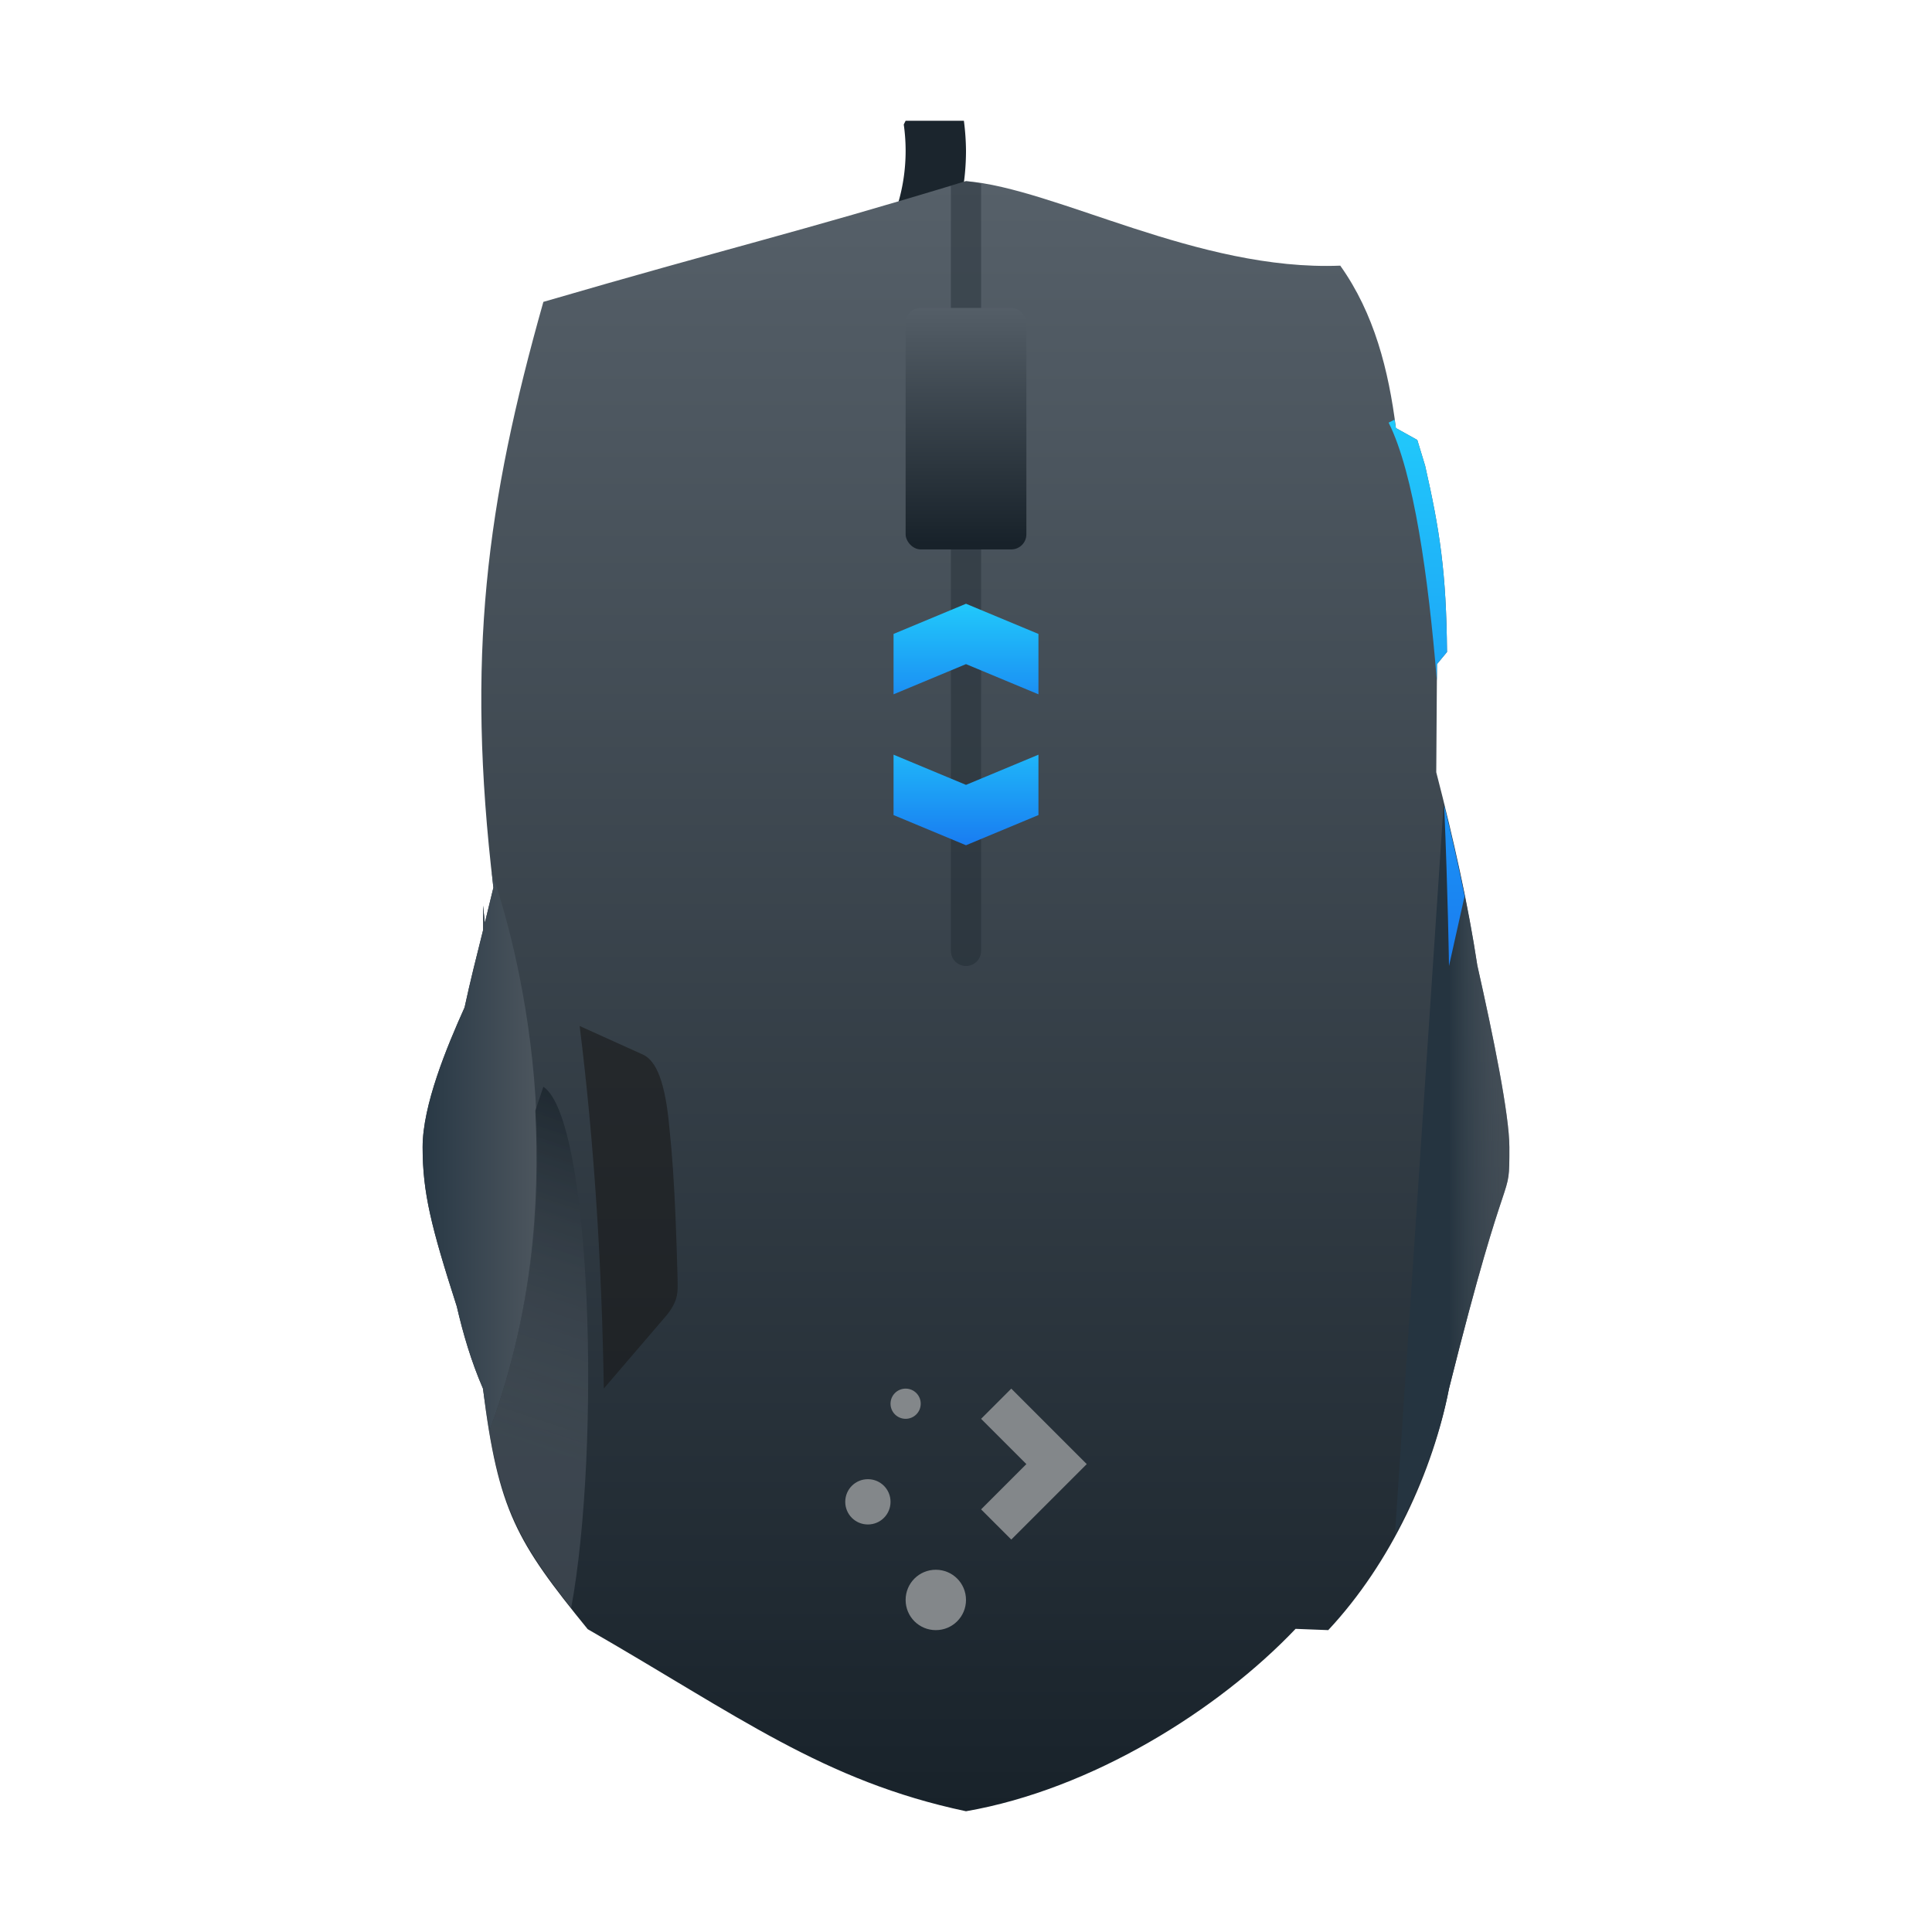 <?xml version="1.0" encoding="UTF-8" standalone="no"?>

<!-- Created with Inkscape (http://www.inkscape.org/) -->
<svg width="32" version="1.1" xmlns="http://www.w3.org/2000/svg" height="32" xmlns:xlink="http://www.w3.org/1999/xlink" xmlns:inkscape="http://www.inkscape.org/namespaces/inkscape">
 <defs id="defs5455">
  <linearGradient inkscape:collect="always" id="linearGradient4369">
   <stop style="stop-color:#253440" id="stop4371"/>
   <stop offset="1" style="stop-color:#566069;stop-opacity:0.463" id="stop4373"/>
  </linearGradient>
  <linearGradient inkscape:collect="always" id="linearGradient4355">
   <stop style="stop-color:#283845" id="stop4357"/>
   <stop offset="1" style="stop-color:#4e575f" id="stop4359"/>
  </linearGradient>
  <linearGradient inkscape:collect="always" id="linearGradient4341">
   <stop style="stop-color:#18222a" id="stop4343"/>
   <stop offset="1" style="stop-color:#566069;stop-opacity:0.463" id="stop4345"/>
  </linearGradient>
  <linearGradient inkscape:collect="always" id="linearGradient4191">
   <stop style="stop-color:#18222a" id="stop4193"/>
   <stop offset="1" style="stop-color:#566069" id="stop4195"/>
  </linearGradient>
  <linearGradient inkscape:collect="always" id="linearGradient4303">
   <stop style="stop-color:#197cf1" id="stop4305"/>
   <stop offset="1" style="stop-color:#21c9fb" id="stop4307"/>
  </linearGradient>
  <linearGradient inkscape:collect="always" xlink:href="#linearGradient4191" id="linearGradient4313" y1="30" y2="3" x2="0" gradientUnits="userSpaceOnUse"/>
  <linearGradient inkscape:collect="always" xlink:href="#linearGradient4303" id="linearGradient4335" y1="14" y2="12" x2="0" gradientUnits="userSpaceOnUse"/>
  <linearGradient inkscape:collect="always" xlink:href="#linearGradient4303" id="linearGradient4337" y1="527.798" y2="525.798" x2="0" gradientUnits="userSpaceOnUse"/>
  <linearGradient inkscape:collect="always" xlink:href="#linearGradient4341" id="linearGradient4339" y1="18" x1="11" y2="24" x2="9" gradientUnits="userSpaceOnUse"/>
  <linearGradient inkscape:collect="always" xlink:href="#linearGradient4355" id="linearGradient4353" x1="7" x2="9" gradientUnits="userSpaceOnUse"/>
  <linearGradient inkscape:collect="always" xlink:href="#linearGradient4369" id="linearGradient4367" x1="24" x2="25" gradientUnits="userSpaceOnUse"/>
  <linearGradient inkscape:collect="always" xlink:href="#linearGradient4191" id="linearGradient4467" y1="524.798" y2="520.798" x2="0" gradientUnits="userSpaceOnUse"/>
  <linearGradient inkscape:collect="always" xlink:href="#linearGradient4303" id="linearGradient4483" y1="16" y2="7" gradientUnits="userSpaceOnUse" x2="0"/>
 </defs>
 <g inkscape:label="Capa 1" inkscape:groupmode="layer" id="g4283" transform="matrix(1 0 0 1 -384.571 -515.798)">
  <path style="fill:#1b252d" id="path4296" d="M 15 2 L 14.969 2.062 A 2 2.5 0 0 1 15 2.5 A 2 2.5 0 0 1 14.598 4 L 15.707 4 A 3 3.5 0 0 0 16 2.5 A 3 3.5 0 0 0 15.965 2 L 15 2 z " transform="matrix(1 0 0 1 384.571 515.798)"/>
  <path style="fill:url(#linearGradient4313);fill-rule:evenodd" id="path4289" d="M 16 3 C 13.112 3.878 12.08 4.102 9 5 C 8.056 8.339 7.717 10.87 8.172 14.703 C 8.125 14.888 8.079 15.093 8.031 15.283 L 8 15 L 8 15.412 C 7.895 15.831 7.79 16.245 7.695 16.686 C 7.401 17.339 7 18.305 7 19 C 7 19.752 7.14 20.314 7.566 21.639 C 7.671 22.092 7.803 22.545 8 23 C 8.25 25.023 8.557 25.537 9.734 26.984 C 12.23 28.419 13.635 29.498 16 30 C 18.083 29.638 20.177 28.326 21.459 26.979 L 22 27 C 23.045 25.882 23.738 24.355 24 23 C 25 19 25 20 25 19 C 25 18.468 24.734 17.166 24.469 15.99 C 24.314 14.967 24.083 13.928 23.789 12.791 L 23.801 11 L 23.967 10.799 C 23.956 9.481 23.846 8.778 23.605 7.715 L 23.475 7.287 L 23.121 7.09 C 23 6.136 22.764 5.194 22.199 4.4 C 19.84 4.494 17.485 3.119 16 3 z " transform="matrix(1 0 0 1 384.571 515.798)"/>
  <path inkscape:connector-curvature="0" style="fill:#1a1a1a;opacity:0.6;fill-rule:evenodd" id="path4268" d="m 394.571,538.798 0.6,-0.7 0.3,-0.35 0.15,-0.175 c 0.205,-0.263 0.172,-0.4 0.172,-0.625 -0.01,-0.359 -0.02,-0.676 -0.032,-0.965 -0.012,-0.289 -0.026,-0.55 -0.042,-0.795 -0.017,-0.245 -0.036,-0.475 -0.06,-0.702 -0.068,-0.764 -0.216,-1.116 -0.437,-1.22 l -0.35,-0.158 -0.35,-0.158 -0.35,-0.158 c 0.241,1.938 0.367,3.945 0.4,6.007 z"/>
  <path style="fill:url(#linearGradient4353);fill-rule:evenodd" id="path4270" d="M 8.146 14.449 C 8.155 14.534 8.161 14.615 8.172 14.703 C 8.125 14.888 8.079 15.093 8.031 15.283 L 8 15 L 8 15.412 C 7.895 15.831 7.79 16.245 7.695 16.686 C 7.401 17.339 7 18.305 7 19 C 7 19.752 7.14 20.314 7.566 21.639 C 7.671 22.092 7.803 22.545 8 23 C 8.033 23.27 8.074 23.468 8.113 23.68 C 9.666 19.442 8.503 15.485 8.146 14.449 z " transform="matrix(1 0 0 1 384.571 515.798)"/>
  <path style="fill:url(#linearGradient4367);fill-rule:evenodd" id="path4278" d="M 23.912 13.309 L 23.105 25.414 C 23.533 24.624 23.848 23.787 24 23 C 25 19 25 20 25 19 C 25 18.468 24.734 17.166 24.469 15.99 C 24.338 15.128 24.143 14.242 23.912 13.309 z " transform="matrix(1 0 0 1 384.571 515.798)"/>
  <path style="fill:url(#linearGradient4339);fill-rule:evenodd" id="path4283" d="M 9 18 L 8.867 18.396 C 8.946 19.947 8.811 21.777 8.113 23.68 C 8.074 23.468 8.033 23.27 8 23 C 8.227 24.835 8.534 25.457 9.461 26.631 C 9.95 23.981 9.804 18.541 9 18 z " transform="matrix(1 0 0 1 384.571 515.798)"/>
  <path style="fill:#1b252d;fill-opacity:0.384" id="rect4375" d="M 16 3 C 15.895 3.032 15.851 3.042 15.75 3.072 L 15.75 15.75 C 15.75 15.889 15.861 16 16 16 C 16.139 16 16.25 15.889 16.25 15.75 L 16.25 3.041 C 16.167 3.028 16.078 3.006 16 3 z " transform="matrix(1 0 0 1 384.571 515.798)"/>
  <path inkscape:connector-curvature="0" style="fill:url(#linearGradient4335);fill-rule:evenodd" id="path4261" d="m 14.8,12.5 0,1 1.2,0.5 1.2,-0.5 0,-1 L 16,13 Z" transform="matrix(1 0 0 1 384.571 515.798)"/>
  <path inkscape:connector-curvature="0" style="fill:url(#linearGradient4337);fill-rule:evenodd" id="path4266" d="m 399.371,527.298 0,-1 1.2,-0.5 1.2,0.5 0,1 -1.2,-0.5 z"/>
  <rect width="2" x="399.571" y="520.898" rx="0.25" height="4" style="fill:url(#linearGradient4467)" id="rect4380"/>
  <path style="fill:url(#linearGradient4483);fill-rule:evenodd" id="path4481" d="M 23.098 6.951 L 23 7 C 23.42 7.84 23.658 9.562 23.799 11.277 L 23.801 11 L 23.967 10.799 C 23.956 9.481 23.846 8.778 23.605 7.715 L 23.475 7.287 L 23.121 7.09 C 23.115 7.043 23.104 6.998 23.098 6.951 z M 23.92 13.34 C 23.982 14.791 24 16 24 16 L 24.258 14.844 C 24.161 14.358 24.047 13.854 23.92 13.34 z " transform="matrix(1 0 0 1 384.571 515.798)"/>
  <path inkscape:connector-curvature="0" style="fill:#83878a" id="rect4119" d="m 399.571,538.798 c -0.139,0 -0.25,0.112 -0.25,0.25 0,0.139 0.112,0.25 0.25,0.25 0.139,0 0.25,-0.112 0.25,-0.25 0,-0.139 -0.112,-0.25 -0.25,-0.25 z m 1.75,0 -0.5,0.5 0.75,0.75 -0.25,0.25 -0.25,0.25 -0.25,0.25 0.5,0.5 0.25,-0.25 0.25,-0.25 0.25,-0.25 0.5,-0.5 z m -2.375,1.5 c -0.208,0 -0.375,0.167 -0.375,0.375 0,0.208 0.167,0.375 0.375,0.375 0.208,0 0.375,-0.167 0.375,-0.375 0,-0.208 -0.167,-0.375 -0.375,-0.375 z m 1.125,1.5 c -0.277,0 -0.5,0.223 -0.5,0.5 0,0.277 0.223,0.5 0.5,0.5 0.277,0 0.5,-0.223 0.5,-0.5 0,-0.277 -0.223,-0.5 -0.5,-0.5 z"/>
 </g>
</svg>
